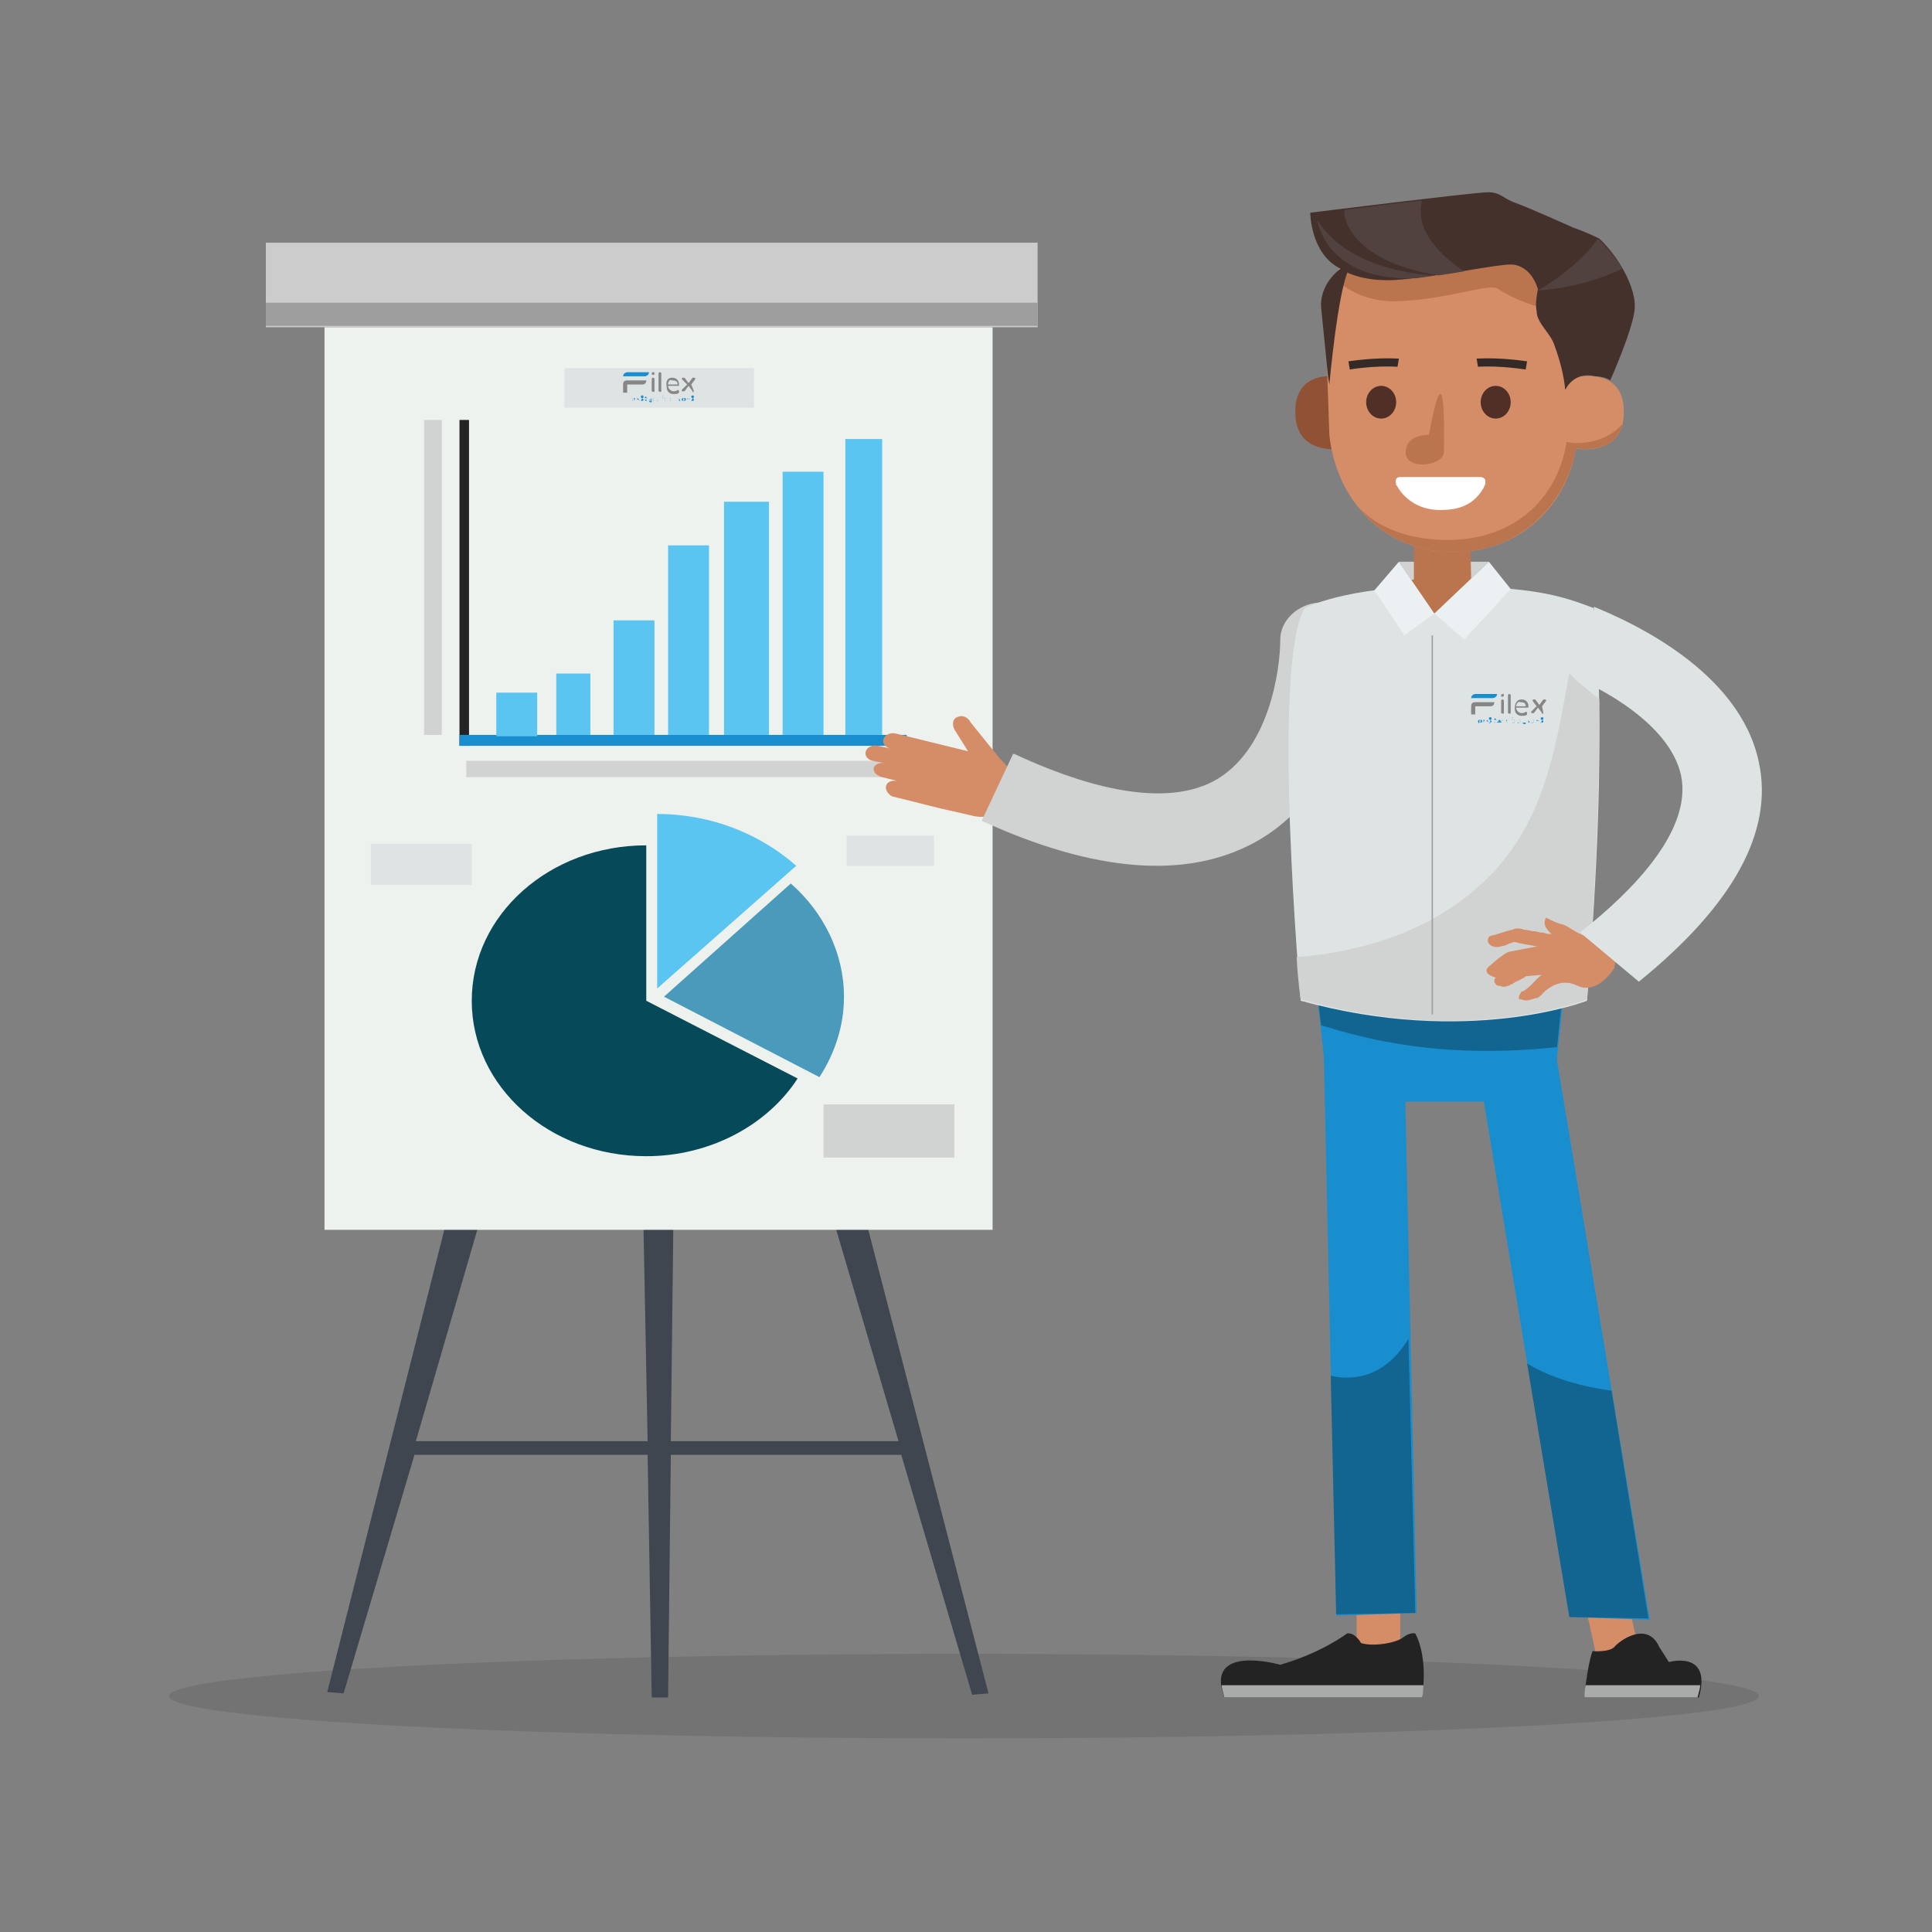 <?xml version="1.0" encoding="utf-8"?>
<!-- Generator: Adobe Illustrator 26.0.2, SVG Export Plug-In . SVG Version: 6.00 Build 0)  -->
<svg version="1.1" id="Laag_1" xmlns="http://www.w3.org/2000/svg" xmlns:xlink="http://www.w3.org/1999/xlink" x="0px" y="0px"
	 viewBox="0 0 141.7 141.7" style="enable-background:new 0 0 141.7 141.7;" xml:space="preserve">
<rect x="0" y="0" width="141.7" height="141.7" fill="#808080" stroke="none"/>
<style type="text/css">
	.st0{opacity:0.1;}
	.st1{fill:#3F464F;}
	.st2{fill:#EDF2EE;}
	.st3{fill:#499ABB;}
	.st4{fill:#064959;}
	.st5{fill:#5BC5F2;}
	.st6{fill:#CCCCCC;}
	.st7{fill:#9E9E9E;}
	.st8{fill:#232323;}
	.st9{fill:#198ECE;}
	.st10{fill:#D1D3D3;}
	.st11{fill:#DEE3E4;}
	.st12{fill:#D58D67;}
	.st13{opacity:0.3;}
	.st14{fill:#A9AAAA;}
	.st15{fill:#BA744E;}
	.st16{fill:#EBF1F2;}
	.st17{fill:#9D9FA2;}
	.st18{fill:#915134;}
	.st19{fill:#44312C;}
	.st20{fill:#514240;}
	.st21{fill:#502F26;}
	.st22{fill:#FFFFFF;}
	.st23{fill:#332A27;}
	.st24{fill:#868686;}
</style>
<g>
	<ellipse class="st0" cx="70.7" cy="124.4" rx="58.3" ry="3.1"/>
	<g>
		<g>
			<g>
				<path class="st1" d="M71.3,124.3l1.2-0.1L60.6,78.3h-25L24,124.1l1.2,0.1l5.2-17.5h17.1l0.3,17.8H49l0.2-17.8h16.9L71.3,124.3z
					 M30.5,105.7L38,79.9h9l0.5,25.8H30.5z M49.2,105.7l0.3-25.8h8.8l7.6,25.8H49.2z"/>
				<rect x="23.8" y="24" class="st2" width="49" height="66.2"/>
				<g>
					<path class="st3" d="M60.1,79c1.1-1.7,1.8-3.7,1.8-5.9c0-3.2-1.5-6.2-3.9-8.3l-9.3,8.3L60.1,79z"/>
					<path class="st4" d="M47.4,73.4V62c-7.1,0-12.8,5.1-12.8,11.4c0,6.3,5.7,11.4,12.8,11.4c4.7,0,8.9-2.3,11.1-5.7L47.4,73.4z"/>
					<path class="st5" d="M58.4,63.5c-2.6-2.3-6.2-3.8-10.2-3.8v12.8L58.4,63.5z"/>
				</g>
				<rect x="19.5" y="17.8" class="st6" width="56.6" height="6.2"/>
				<rect x="19.5" y="22.2" class="st7" width="56.6" height="1.7"/>
				<g>
					<rect x="33.7" y="30.8" class="st8" width="0.7" height="23.9"/>
					<rect x="33.7" y="53.9" class="st9" width="32.8" height="0.8"/>
					<rect x="36.4" y="50.8" class="st5" width="3" height="3.2"/>
					<rect x="40.8" y="49.4" class="st5" width="2.5" height="4.5"/>
					<rect x="45" y="45.5" class="st5" width="3" height="8.4"/>
					<rect x="49" y="40" class="st5" width="3" height="13.9"/>
					<rect x="53.1" y="36.8" class="st5" width="3.3" height="17.1"/>
					<rect x="57.4" y="34.6" class="st5" width="3" height="19.3"/>
					<rect x="62" y="32.2" class="st5" width="2.7" height="21.7"/>
					<rect x="34.2" y="55.8" class="st10" width="32.4" height="1.2"/>
					<rect x="31.1" y="30.8" class="st10" width="1.3" height="23.1"/>
				</g>
				<rect x="41.4" y="27" class="st11" width="13.9" height="2.9"/>
				<rect x="60.4" y="81" class="st10" width="9.6" height="3.9"/>
				<rect x="27.2" y="61.9" class="st11" width="7.4" height="3"/>
				<rect x="62.1" y="61.3" class="st11" width="6.4" height="2.2"/>
			</g>
		</g>
		<g>
			<g>
				<path class="st12" d="M65,57.6c0.1-0.3,0.5-0.4,0.9-0.3L64.7,57c-0.4-0.1-0.7-0.4-0.6-0.7c0.1-0.3,0.5-0.4,0.9-0.3l-1-0.2
					c-0.4-0.1-0.6-0.4-0.5-0.7c0.1-0.3,0.5-0.5,0.9-0.4l0.9,0.2c-0.4-0.1-0.6-0.4-0.5-0.7c0.1-0.3,0.5-0.5,0.9-0.4l5.3,1.3L70,53.5
					c-0.2-0.4-0.1-0.8,0.2-0.9l0,0c0.4-0.2,0.8,0,1,0.4l2.1,2.6c0.7,0.7,1.4,1.5,1,2.7c-0.4,1.2-1.7,1.9-3.1,1.5l-1.3-0.3l-0.9-0.2
					l-3.6-0.9C65.1,58.2,64.9,57.9,65,57.6z"/>
				<g>
					<path class="st10" d="M93.9,46.9c0,2.2-0.8,8.2-4.9,10.4c-4,2.1-10.1,0.1-14.6-2c0,0-0.1,0-0.1,0l-2.3,4.9
						c8.3,3.8,15,4.3,20,1.6c7.7-4.2,7.7-14.5,7.7-15c0-1.4-1.4-2.6-3-2.6C95.2,44.3,93.9,45.5,93.9,46.9z"/>
				</g>
			</g>
			<g>
				<g>
					<g>
						<g>
							<g>
								<g>
									<g>
										<g>
											<g>
												<g>
													<polygon class="st12" points="117.4,122.9 120.6,122.9 119,115.6 115.8,115.6 													"/>
													<rect x="99.5" y="115.3" class="st12" width="3.2" height="7.3"/>
													<g>
														<path class="st9" d="M103.9,118.3l-0.9-40.8c0-1.4-1.4-2.6-3-2.5c-1.6,0-2.9,1.2-2.9,2.7l0.9,40.8L103.9,118.3z"/>
													</g>
													<g>
														<path class="st9" d="M115.1,118.6l-6.8-41c0-1.4,1.4-2.6,3-2.5c1.6,0,2.9,1.2,2.9,2.7l6.8,41L115.1,118.6z"/>
													</g>
													<path class="st13" d="M120.9,118.7l-5.8-0.1L112,100c1.3,0.8,3.3,1.6,6.2,2L120.9,118.7z"/>
													<path class="st9" d="M96.6,72.9l0.5,4.6c0.3,1.9,1.6,3.3,3.7,3.3h9.7c2,0,3.4-1.5,3.7-3.3l0.5-4.6H96.6z"/>
													<path class="st13" d="M97.6,100.9l0.4,17.5l5.8-0.1l-0.5-20.1C101.4,101.3,98.9,101.2,97.6,100.9z"/>
												</g>
											</g>
										</g>
									</g>
									<path class="st13" d="M114.2,76.8l0.4-4l-18,0l0.3,2.4C100.2,76.2,105.6,77.7,114.2,76.8z"/>
								</g>
							</g>
						</g>
						<g>
							<path class="st8" d="M116.2,124.5c0,0,0.2-2.3,0.6-3.4c0,0,1.2,0.1,1.6-0.3c0.3-0.4,2.4-2,3.3,0l0.7,1.1c0,0,3.2-0.9,2.2,2.6
								H116.2z"/>
							<path class="st14" d="M124.5,124.5h-8.3c0,0,0-0.5,0.1-0.9h8.4C124.7,123.8,124.6,124.1,124.5,124.5z"/>
						</g>
						<g>
							<path class="st8" d="M98.8,119.8c0,0-1.8,1.4-4.9,2.3c0,0-5.6-1.6-4.1,2.4h14.5c0,0,0.5-2.8-0.5-4.7c0,0-0.4-0.1-0.9,0.3
								c-0.5,0.4-2.2,0.7-3.1,0.4C99.9,120.6,99.4,119.7,98.8,119.8z"/>
							<path class="st14" d="M104.4,123.6c0,0.6-0.1,0.9-0.1,0.9H89.8c-0.1-0.4-0.2-0.7-0.2-0.9H104.4z"/>
						</g>
					</g>
				</g>
				<g>
					<polygon class="st10" points="102.6,41.2 109.2,41.2 105.2,45 					"/>
					<g>
						<path class="st11" d="M95.4,73.4c0,0-2.2-24.7,0.3-28.8c0,0,3-1.6,9.9-1.6c6.9,0,8.9,0.7,11.3,1.6c0,0,1.2,8.3-0.5,28.8
							C116.4,73.4,107.7,76.8,95.4,73.4z"/>
						<path class="st15" d="M107.9,42.5L107.9,42.5l-0.1-4.5h-4.1v4.5l-2.4,0.6c0,0,0.8,1.9,4.5,1.9c3.5,0,4.7-2.1,4.7-2.1
							L107.9,42.5z"/>
						<polygon class="st16" points="102.6,41.2 100.8,43.3 103,46.6 105.2,45 						"/>
						<polygon class="st16" points="109.2,41.2 110.8,43.2 107.4,46.9 105.2,45 						"/>
						<path class="st10" d="M115.1,49.4c-1.1,5.9-1.9,11.7-7.1,16c-3.6,3-8.1,4.4-12.9,4.8c0.1,1.9,0.3,3.1,0.3,3.1
							c12.3,3.5,21,0,21,0c0.8-10.2,0.9-17.4,0.9-22C116.6,50.7,115.8,50.1,115.1,49.4z"/>
						<polygon class="st17" points="105,74.4 105,46.6 105.1,46.6 105.1,74.4 105,74.4 						"/>
					</g>
					<g>
						<g>
							<path class="st18" d="M99.2,27.8c0,0-4.2-1.3-4.2,2.4c0,3.7,4.2,2.6,4.2,2.6V27.8z"/>
							<path class="st12" d="M115.7,31.9c-0.3,4.7-3.9,8.6-9.1,8.6l0,0c-5.2,0-8.6-3.9-9.1-8.6l-0.3-8.7c0-4.4,4.2-7.3,9.4-7.3l0,0
								c5.2,0,9.4,2.9,9.4,7.3L115.7,31.9z"/>
							<path class="st15" d="M106.6,15.9c-4,0-7.4,1.7-8.7,4.5c0.8,0.8,2.2,1.7,4.4,1.7c3.9-0.1,7-1.4,7.6-0.9
								c0.4,0.3,2.8,1.7,6,1.8C115.8,18.7,111.7,15.9,106.6,15.9z"/>
							<path class="st12" d="M114.9,27.8c0,0,4.2-1.3,4.2,2.4c0,3.7-4.2,2.6-4.2,2.6V27.8z"/>
							<path class="st15" d="M115.6,32.5c-0.4,0-0.7-0.1-0.7-0.1c-0.6,3.9-3.5,7-8.3,7.2c-4.5,0.1-6.5-1.8-7.2-2.7
								c1.6,2.2,4.1,3.6,7.2,3.6c4.8,0,8.2-3.4,9-7.6c1,0.1,2.9,0.1,3.4-1.8C117.9,32.3,116.5,32.5,115.6,32.5z"/>
						</g>
						<path class="st19" d="M97.4,27.6c0,0-0.4-4.1-0.5-5c-0.2-2.3,2.5-3.8,2-2.8c-0.8,1.7-1.4,8.4-1.4,8.4L97.4,27.6z"/>
						<path class="st19" d="M98.3,19.7c0,0,1.4,1.1,4.5,0.8c3.2-0.3,6.9-1.1,8-1.1c0,0,1.4-0.1,2,1.8c-0.1,0.5-0.2,1.1-0.1,1.6
							c0,0.9,1,1.6,1.3,2.5c0.4,1.1,0.7,2.2,0.8,3.3c0,0,0.6-1.4,2.2-1c0,0,0.7,0,1.1,0.3c0,0,1.7-3.8,1.8-5.3
							c0.1-1.5-1.2-3.8-2.6-5.1c0,0-1-0.5-1.9-0.8c0,0-3.1-1.4-4.2-1.8c-1.1-0.4-1.1-0.8-2.1-0.8c-0.9,0-13,1.5-13,1.5
							S96.1,18.6,98.3,19.7z"/>
						<path class="st20" d="M117.3,17.6c0,0-0.1,0-0.1-0.1c-1.5,2.2-4.4,3.8-4.4,3.8s3.1-0.1,6.2-1.6
							C118.5,18.9,117.9,18.2,117.3,17.6z"/>
						<path class="st20" d="M104.3,14.7c-1.9,0.2-4.1,0.5-5.7,0.7c0,0.2,0,0.3,0,0.3s0.2,3.4,6.9,4.5c0.7-0.1,1.3-0.2,1.9-0.3
							C106.6,19.4,103.6,17.3,104.3,14.7z"/>
						<path class="st20" d="M96.6,16.1c0,0,0.6,4.6,7.3,4.3l1.4-0.2C105.3,20.2,99,20.1,96.6,16.1z"/>
						<g>
							<ellipse class="st21" cx="101.3" cy="29.5" rx="1.1" ry="1.2"/>
							<ellipse class="st21" cx="109.7" cy="29.5" rx="1.1" ry="1.2"/>
							<path class="st15" d="M104.8,31.9c0,0-1.7-0.1-1.7,1.3c0,1.3,2.7,1,2.8,0C105.9,32.2,106.1,24.9,104.8,31.9z"/>
							<path class="st22" d="M102.7,35h5.9c0,0,0.6,0,0.2,0.8c-0.3,0.5-1,1.6-3,1.6c-2.4,0.1-3.3-1.7-3.3-1.7S102.1,35,102.7,35z"/>
							<path class="st22" d="M108.9,35.6c0.2-0.6-0.3-0.6-0.3-0.6h-5.9c-0.4,0-0.3,0.4-0.3,0.6C103.6,35.9,105.9,36.3,108.9,35.6z"
								/>
							<g>
								<path class="st23" d="M99,27.1l-0.1-0.6c0.1,0,1.8-0.3,3.7-0.2l-0.1,0.6C100.7,26.8,99,27.1,99,27.1z"/>
							</g>
							<g>
								<path class="st23" d="M111.9,27.1l0.1-0.6c-0.1,0-1.8-0.3-3.7-0.2l0.1,0.6C110.1,26.8,111.8,27.1,111.9,27.1z"/>
							</g>
						</g>
					</g>
				</g>
			</g>
			<g>
				<path class="st12" d="M118.7,69.3l-1.3-0.8l-1,0.2c-0.9-0.3-1.4-0.8-1.8-0.9c-0.5-0.1-1.2-0.5-1.2-0.5c-0.4,0.6,0.4,1.2,0.4,1.2
					c-0.1,0-0.1,0-0.2,0c-0.2,0-0.3-0.1-0.5-0.1c-0.2,0-0.4-0.1-0.6-0.1c-0.2,0-0.4-0.1-0.6-0.1c-0.2,0-0.3-0.1-0.5-0.1
					c-0.2,0-0.3,0-0.5,0.1c-0.2,0-1.3,0.4-1.4,0.4c-0.1,0-0.3,0.1-0.3,0.1c-0.1,0.2-0.1,0.4,0,0.5c0.2,0.3,0.7,0.3,0.9,0.2
					c0.2,0,0.4-0.1,0.6-0.2c0.2,0,0.1-0.1,0.4-0.1c0.2,0,0.3,0.1,0.5,0.1c0.3,0.1,0.7,0.1,1,0.2c0.1,0,0.1,0,0.2,0
					c0,0-1.6,0.3-2.1,0.4c-0.4,0.1-1.4,1-1.4,1c-0.8,0.6,0.4,0.9,0.4,0.9c-0.1,0.1-0.1,0.2-0.1,0.3c0,0.1,0.1,0.1,0.1,0.2
					c0.1,0.1,0.2,0.1,0.3,0.1c0.2,0.1,0.4,0.1,0.6,0c0.1,0,0.1,0,0.2-0.1c0.1,0,0.1,0,0.2-0.1c0.1,0,0.1-0.1,0.2-0.1
					c0.2-0.1,0.4-0.2,0.6-0.3c0,0,0.1-0.1,0.1-0.1l1.2-0.1c-0.4,0.2-0.8,0.9-1.4,1.2c-0.1,0-0.2,0.1-0.2,0.2
					c-0.1,0.1-0.1,0.2-0.1,0.3c0,0.1,0.1,0.1,0.2,0.1c0.2,0.1,0.5,0.1,0.7,0c0.1,0,0.3-0.1,0.4-0.1c0.1,0,0.2-0.1,0.3-0.2
					c0,0,0.1,0,0.1-0.1c0.7-0.7,1.6-1.1,2.6-0.6c1.5,0.7,2.7-1.3,2.7-1.3L118.7,69.3z"/>
				<g>
					<g>
						<path class="st11" d="M129,55.9c1.1,5.1-1.9,10.5-8.8,16.1l-4.3-3.6c0,0,0,0,0.1-0.1c3.8-3,8.1-7.4,7.3-11.4
							c-0.6-2.8-3.5-5-6.1-6.4l-0.3-6C119.6,45.6,127.6,49.2,129,55.9z"/>
					</g>
				</g>
			</g>
		</g>
	</g>
</g>
<g>
	<g>
		<g>
			<polygon class="st9" points="45.6,27.7 45.6,27.7 45.6,27.7 			"/>
			<polygon class="st9" points="45.6,27.7 45.6,27.7 45.6,27.7 			"/>
			<polygon class="st9" points="46,27.3 46,27.3 46,27.3 			"/>
			<polygon class="st9" points="46,27.3 46,27.3 46,27.3 			"/>
			<g>
				<polygon class="st9" points="47.3,27.7 47.3,27.7 47.3,27.7 				"/>
				<polygon class="st9" points="47.3,27.7 47.3,27.7 47.3,27.7 				"/>
				<polygon class="st9" points="47.6,27.3 47.6,27.3 47.6,27.3 				"/>
				<polygon class="st9" points="47.6,27.3 47.6,27.3 47.6,27.3 				"/>
				<path class="st9" d="M45.7,27.6c0-0.2,0.2-0.3,0.3-0.3h1.6c0,0.2-0.2,0.3-0.3,0.3H45.7z"/>
			</g>
		</g>
		<path class="st24" d="M45.7,28.8v-0.6c0-0.2,0.1-0.3,0.3-0.3h1.4c0,0.2-0.1,0.3-0.3,0.3h-1.1l0,0.6H45.7z"/>
	</g>
	<g>
		<path class="st24" d="M47.8,27.4c0-0.1,0.1-0.1,0.1-0.1c0.1,0,0.1,0,0.1,0.1c0,0.1-0.1,0.1-0.1,0.1C47.9,27.5,47.8,27.5,47.8,27.4
			z M47.8,28.7v-0.9c0,0,0-0.1,0.1-0.1c0,0,0.1,0,0.1,0.1v0.9C48,28.7,48,28.8,47.8,28.7C47.9,28.8,47.8,28.7,47.8,28.7z"/>
		<path class="st24" d="M48.3,28.7v-1.3c0,0,0-0.1,0.1-0.1c0,0,0.1,0,0.1,0.1v1.3C48.5,28.7,48.5,28.8,48.3,28.7
			C48.4,28.8,48.3,28.7,48.3,28.7z"/>
		<path class="st24" d="M49.3,27.7c0.3,0,0.5,0.2,0.5,0.5c0,0.1,0,0.1-0.1,0.1H49c0,0.2,0.2,0.4,0.4,0.4c0.1,0,0.2,0,0.3-0.1
			c0,0,0,0,0,0c0,0,0.1,0,0.1,0.1c0,0,0,0,0,0.1c-0.1,0.1-0.2,0.1-0.4,0.1c-0.3,0-0.5-0.2-0.5-0.5C48.8,27.9,49,27.7,49.3,27.7z
			 M49,28.2h0.7c0-0.2-0.1-0.3-0.4-0.3C49.1,27.8,49,28,49,28.2z"/>
		<path class="st24" d="M50.9,28.7C50.9,28.7,50.8,28.8,50.9,28.7c-0.1,0.1-0.1,0.1-0.1,0l-0.3-0.4l-0.3,0.4c0,0,0,0-0.1,0
			c-0.1,0-0.1,0-0.1-0.1c0,0,0,0,0,0l0.4-0.4L50,27.8c0,0,0,0,0,0c0,0,0-0.1,0.1-0.1c0,0,0,0,0.1,0l0.3,0.4l0.3-0.4c0,0,0,0,0.1,0
			c0,0,0.1,0,0.1,0.1c0,0,0,0,0,0l-0.3,0.4L50.9,28.7C50.9,28.6,50.9,28.7,50.9,28.7z"/>
	</g>
	<g>
		<path class="st9" d="M46,29.4l-0.1-0.3l-0.1,0.3c0,0,0,0,0,0c0,0,0,0,0,0l-0.1-0.3c0,0,0,0,0,0c0,0,0,0,0,0c0,0,0,0,0,0l0.1,0.3
			l0.1-0.3c0,0,0,0,0,0c0,0,0,0,0,0L46,29.4l0.1-0.3c0,0,0,0,0,0c0,0,0,0,0,0c0,0,0,0,0,0L46,29.4C46,29.4,46,29.4,46,29.4
			C46,29.4,46,29.4,46,29.4z"/>
		<path class="st9" d="M46.2,29.3c0-0.1,0.1-0.1,0.1-0.1c0.1,0,0.1,0.1,0.1,0.1c0,0.1-0.1,0.1-0.1,0.1
			C46.2,29.4,46.2,29.4,46.2,29.3z M46.4,29.3c0-0.1,0-0.1-0.1-0.1c-0.1,0-0.1,0.1-0.1,0.1c0,0.1,0,0.1,0.1,0.1
			C46.4,29.4,46.4,29.4,46.4,29.3z"/>
		<path class="st9" d="M46.6,29.2C46.6,29.2,46.6,29.2,46.6,29.2C46.6,29.2,46.5,29.2,46.6,29.2l-0.1,0.2c0,0,0,0,0,0c0,0,0,0,0,0
			v-0.2c0,0,0,0,0,0C46.5,29.2,46.5,29.2,46.6,29.2L46.6,29.2C46.6,29.2,46.6,29.2,46.6,29.2C46.6,29.2,46.6,29.2,46.6,29.2
			C46.6,29.2,46.6,29.2,46.6,29.2z"/>
		<path class="st9" d="M46.9,29.4C46.9,29.4,46.9,29.4,46.9,29.4C46.9,29.4,46.9,29.4,46.9,29.4l-0.1-0.1l-0.1,0v0.1c0,0,0,0,0,0
			c0,0,0,0,0,0v-0.3c0,0,0,0,0,0c0,0,0,0,0,0v0.2l0.2-0.2c0,0,0,0,0,0c0,0,0,0,0,0c0,0,0,0,0,0l-0.1,0.1L46.9,29.4
			C46.9,29.4,46.9,29.4,46.9,29.4z"/>
		<path class="st9" d="M47,29.4C47,29.4,47,29.4,47,29.4C47,29.4,47,29.4,47,29.4c0,0,0.1,0,0.1,0c0,0,0.1,0,0.1-0.1
			c0,0,0,0-0.1-0.1c0,0-0.1,0-0.1-0.1c0,0,0-0.1,0.1-0.1c0,0,0.1,0,0.1,0c0,0,0,0,0,0c0,0,0,0,0,0c0,0,0,0,0,0c0,0,0,0-0.1,0
			c0,0-0.1,0-0.1,0c0,0,0,0,0.1,0c0,0,0.1,0,0.1,0.1c0,0,0,0.1-0.1,0.1C47,29.4,47,29.4,47,29.4C47,29.4,47,29.4,47,29.4z"/>
		<path class="st9" d="M47.5,29.3c0,0.1-0.1,0.1-0.1,0.1c0,0-0.1,0-0.1-0.1v0.1c0,0,0,0,0,0c0,0,0,0,0,0v-0.3c0,0,0,0,0,0
			c0,0,0,0,0,0v0c0,0,0.1,0,0.1,0C47.4,29.2,47.5,29.2,47.5,29.3z M47.5,29.3c0-0.1,0-0.1-0.1-0.1c0,0-0.1,0-0.1,0v0.1
			c0,0,0.1,0,0.1,0C47.4,29.4,47.5,29.4,47.5,29.3z"/>
		<path class="st9" d="M47.8,29.3v0.2c0,0,0,0,0,0c0,0,0,0,0,0v0c0,0-0.1,0-0.1,0c0,0-0.1,0-0.1-0.1c0-0.1,0-0.1,0.1-0.1
			C47.7,29.3,47.7,29.3,47.8,29.3L47.8,29.3c0,0-0.1-0.1-0.1-0.1c0,0-0.1,0-0.1,0c0,0,0,0,0,0c0,0,0,0,0,0c0,0,0,0,0,0
			c0,0,0.1,0,0.1,0C47.7,29.2,47.8,29.2,47.8,29.3z M47.8,29.4L47.8,29.4C47.7,29.3,47.7,29.3,47.8,29.4c-0.1-0.1-0.2-0.1-0.2,0
			C47.6,29.4,47.6,29.4,47.8,29.4C47.7,29.4,47.7,29.4,47.8,29.4z"/>
		<path class="st9" d="M48,29.2C48,29.2,48.1,29.2,48,29.2C48.1,29.2,48.1,29.2,48,29.2C48.1,29.2,48.1,29.2,48,29.2
			C48.1,29.2,48.1,29.2,48,29.2C48.1,29.2,48,29.2,48,29.2c-0.1,0-0.1,0.1-0.1,0.1c0,0.1,0,0.1,0.1,0.1c0,0,0,0,0.1,0c0,0,0,0,0,0
			c0,0,0,0,0,0c0,0,0,0,0,0c0,0,0,0-0.1,0c-0.1,0-0.1-0.1-0.1-0.1C47.9,29.2,47.9,29.2,48,29.2z"/>
		<path class="st9" d="M48.3,29.2c0.1,0,0.1,0.1,0.1,0.1c0,0,0,0,0,0h-0.2c0,0.1,0,0.1,0.1,0.1c0,0,0.1,0,0.1,0c0,0,0,0,0,0
			c0,0,0,0,0,0c0,0,0,0,0,0c0,0-0.1,0-0.1,0c-0.1,0-0.1-0.1-0.1-0.1C48.2,29.2,48.2,29.2,48.3,29.2z M48.2,29.3h0.2
			c0,0,0-0.1-0.1-0.1C48.2,29.2,48.2,29.2,48.2,29.3z"/>
		<path class="st9" d="M48.6,29.4C48.6,29.4,48.6,29.4,48.6,29.4C48.7,29.4,48.7,29.4,48.6,29.4c0.1,0,0.1,0,0.1,0
			c0.1,0,0.1,0,0.1-0.1c0-0.1-0.1-0.1-0.1-0.1c-0.1,0-0.1,0-0.1-0.1c0-0.1,0.1-0.1,0.1-0.1c0.1,0,0.1,0,0.1,0c0,0,0,0,0,0
			c0,0,0,0,0,0c0,0,0,0,0,0c0,0-0.1,0-0.1,0c-0.1,0-0.1,0-0.1,0.1c0,0,0,0.1,0.1,0.1c0.1,0,0.1,0,0.1,0.1c0,0,0,0.1-0.1,0.1
			C48.7,29.4,48.7,29.4,48.6,29.4C48.6,29.4,48.6,29.4,48.6,29.4z"/>
		<path class="st9" d="M49,29.3c0-0.1,0.1-0.1,0.1-0.1c0.1,0,0.1,0.1,0.1,0.1c0,0.1-0.1,0.1-0.1,0.1C49,29.4,49,29.4,49,29.3z
			 M49.2,29.3c0-0.1,0-0.1-0.1-0.1c-0.1,0-0.1,0.1-0.1,0.1c0,0.1,0,0.1,0.1,0.1C49.2,29.4,49.2,29.4,49.2,29.3z"/>
		<path class="st9" d="M49.3,29.4v-0.3c0,0,0,0,0,0c0,0,0,0,0,0L49.3,29.4C49.3,29.4,49.3,29.4,49.3,29.4
			C49.3,29.4,49.3,29.4,49.3,29.4z"/>
		<path class="st9" d="M49.7,29.2v0.2c0,0,0,0,0,0s0,0,0,0v0c0,0-0.1,0-0.1,0c-0.1,0-0.1,0-0.1-0.1v-0.2c0,0,0,0,0,0c0,0,0,0,0,0
			v0.2c0,0.1,0,0.1,0.1,0.1c0,0,0.1,0,0.1,0L49.7,29.2C49.6,29.2,49.6,29.2,49.7,29.2C49.7,29.2,49.7,29.2,49.7,29.2z"/>
		<path class="st9" d="M49.9,29.4C49.9,29.4,49.9,29.4,49.9,29.4C49.8,29.4,49.8,29.4,49.9,29.4c-0.1,0-0.1,0-0.1,0v-0.2h0
			c0,0,0,0,0,0s0,0,0,0h0v-0.1c0,0,0,0,0,0c0,0,0,0,0,0v0.1h0c0,0,0,0,0,0s0,0,0,0h0L49.9,29.4C49.8,29.4,49.8,29.4,49.9,29.4
			C49.8,29.4,49.8,29.4,49.9,29.4C49.9,29.4,49.9,29.4,49.9,29.4z"/>
		<path class="st9" d="M49.9,29.1C49.9,29.1,49.9,29.1,49.9,29.1C49.9,29.1,50,29.1,49.9,29.1C50,29.1,49.9,29.1,49.9,29.1
			C49.9,29.1,49.9,29.1,49.9,29.1z M49.9,29.4v-0.2c0,0,0,0,0,0c0,0,0,0,0,0L49.9,29.4C49.9,29.4,49.9,29.4,49.9,29.4
			C49.9,29.4,49.9,29.4,49.9,29.4z"/>
		<path class="st9" d="M50,29.3c0-0.1,0.1-0.1,0.1-0.1c0.1,0,0.1,0.1,0.1,0.1c0,0.1-0.1,0.1-0.1,0.1C50.1,29.4,50,29.4,50,29.3z
			 M50.3,29.3c0-0.1,0-0.1-0.1-0.1c-0.1,0-0.1,0.1-0.1,0.1c0,0.1,0,0.1,0.1,0.1C50.2,29.4,50.3,29.4,50.3,29.3z"/>
		<path class="st9" d="M50.6,29.3v0.2c0,0,0,0,0,0s0,0,0,0L50.6,29.3C50.6,29.2,50.5,29.2,50.6,29.3c-0.1-0.1-0.2,0-0.2,0v0.2
			c0,0,0,0,0,0c0,0,0,0,0,0v-0.2c0,0,0,0,0,0c0,0,0,0,0,0v0C50.4,29.2,50.5,29.2,50.6,29.3C50.6,29.2,50.6,29.2,50.6,29.3z"/>
		<path class="st9" d="M50.7,29.4C50.7,29.4,50.7,29.4,50.7,29.4C50.7,29.4,50.7,29.4,50.7,29.4c0,0,0.1,0,0.1,0c0,0,0.1,0,0.1-0.1
			c0,0,0,0-0.1-0.1c0,0-0.1,0-0.1-0.1c0,0,0-0.1,0.1-0.1c0,0,0.1,0,0.1,0c0,0,0,0,0,0c0,0,0,0,0,0c0,0,0,0,0,0c0,0,0,0-0.1,0
			c0,0-0.1,0-0.1,0c0,0,0,0,0.1,0c0,0,0.1,0,0.1,0.1c0,0,0,0.1-0.1,0.1C50.7,29.4,50.7,29.4,50.7,29.4
			C50.7,29.4,50.7,29.4,50.7,29.4z"/>
	</g>
</g>
<g>
	<g>
		<g>
			<polygon class="st9" points="107.9,51.3 107.9,51.3 107.9,51.3 			"/>
			<polygon class="st9" points="107.9,51.3 107.9,51.3 107.9,51.3 			"/>
			<polygon class="st9" points="108.3,50.9 108.3,50.9 108.3,50.9 			"/>
			<polygon class="st9" points="108.3,50.9 108.3,50.9 108.3,50.9 			"/>
			<g>
				<polygon class="st9" points="109.6,51.3 109.6,51.3 109.6,51.3 				"/>
				<polygon class="st9" points="109.6,51.3 109.6,51.3 109.6,51.3 				"/>
				<polygon class="st9" points="109.9,50.9 109.9,50.9 109.9,50.9 				"/>
				<polygon class="st9" points="109.9,50.9 109.9,50.9 109.9,50.9 				"/>
				<path class="st9" d="M107.9,51.2c0-0.2,0.2-0.3,0.3-0.3h1.6c0,0.2-0.2,0.3-0.3,0.3H107.9z"/>
			</g>
		</g>
		<path class="st24" d="M107.9,52.4v-0.6c0-0.2,0.1-0.3,0.3-0.3h1.4c0,0.2-0.1,0.3-0.3,0.3h-1.1l0,0.6H107.9z"/>
	</g>
	<g>
		<path class="st24" d="M110.1,51c0-0.1,0.1-0.1,0.1-0.1c0.1,0,0.1,0,0.1,0.1c0,0.1-0.1,0.1-0.1,0.1C110.1,51.1,110.1,51.1,110.1,51
			z M110.1,52.3v-0.9c0,0,0-0.1,0.1-0.1c0,0,0.1,0,0.1,0.1v0.9C110.3,52.3,110.3,52.4,110.1,52.3C110.2,52.4,110.1,52.3,110.1,52.3z
			"/>
		<path class="st24" d="M110.6,52.3V51c0,0,0-0.1,0.1-0.1c0,0,0.1,0,0.1,0.1v1.3C110.8,52.3,110.8,52.4,110.6,52.3
			C110.7,52.4,110.6,52.3,110.6,52.3z"/>
		<path class="st24" d="M111.6,51.3c0.3,0,0.5,0.2,0.5,0.5c0,0.1,0,0.1-0.1,0.1h-0.8c0,0.2,0.2,0.4,0.4,0.4c0.1,0,0.2,0,0.3-0.1
			c0,0,0,0,0,0c0,0,0.1,0,0.1,0.1c0,0,0,0,0,0.1c-0.1,0.1-0.2,0.1-0.4,0.1c-0.3,0-0.5-0.2-0.5-0.5C111.1,51.5,111.3,51.3,111.6,51.3
			z M111.2,51.8h0.7c0-0.2-0.1-0.3-0.4-0.3C111.4,51.4,111.2,51.6,111.2,51.8z"/>
		<path class="st24" d="M113.2,52.3C113.2,52.3,113.1,52.4,113.2,52.3c-0.1,0.1-0.1,0.1-0.1,0l-0.3-0.4l-0.3,0.4c0,0,0,0-0.1,0
			c-0.1,0-0.1,0-0.1-0.1c0,0,0,0,0,0l0.4-0.4l-0.3-0.4c0,0,0,0,0,0c0,0,0-0.1,0.1-0.1c0,0,0,0,0.1,0l0.3,0.4l0.3-0.4c0,0,0,0,0.1,0
			c0,0,0.1,0,0.1,0.1c0,0,0,0,0,0l-0.3,0.4L113.2,52.3C113.2,52.3,113.2,52.3,113.2,52.3z"/>
	</g>
	<g>
		<path class="st9" d="M108.3,53l-0.1-0.3l-0.1,0.3c0,0,0,0,0,0c0,0,0,0,0,0l-0.1-0.3c0,0,0,0,0,0c0,0,0,0,0,0c0,0,0,0,0,0l0.1,0.3
			l0.1-0.3c0,0,0,0,0,0c0,0,0,0,0,0L108.3,53l0.1-0.3c0,0,0,0,0,0c0,0,0,0,0,0c0,0,0,0,0,0L108.3,53C108.3,53,108.3,53.1,108.3,53
			C108.3,53.1,108.3,53,108.3,53z"/>
		<path class="st9" d="M108.4,52.9c0-0.1,0.1-0.1,0.1-0.1c0.1,0,0.1,0.1,0.1,0.1c0,0.1-0.1,0.1-0.1,0.1
			C108.5,53.1,108.4,53,108.4,52.9z M108.7,52.9c0-0.1,0-0.1-0.1-0.1c-0.1,0-0.1,0.1-0.1,0.1c0,0.1,0,0.1,0.1,0.1
			C108.6,53,108.7,53,108.7,52.9z"/>
		<path class="st9" d="M108.9,52.8C108.9,52.8,108.9,52.8,108.9,52.8C108.9,52.8,108.8,52.8,108.9,52.8l-0.1,0.2c0,0,0,0,0,0
			c0,0,0,0,0,0v-0.2c0,0,0,0,0,0C108.8,52.8,108.8,52.8,108.9,52.8L108.9,52.8C108.8,52.8,108.9,52.8,108.9,52.8
			C108.9,52.8,108.9,52.8,108.9,52.8C108.9,52.8,108.9,52.8,108.9,52.8z"/>
		<path class="st9" d="M109.2,53C109.2,53,109.2,53.1,109.2,53C109.2,53.1,109.2,53.1,109.2,53l-0.1-0.1l-0.1,0V53c0,0,0,0,0,0
			s0,0,0,0v-0.3c0,0,0,0,0,0s0,0,0,0v0.2l0.2-0.2c0,0,0,0,0,0c0,0,0,0,0,0c0,0,0,0,0,0l-0.1,0.1L109.2,53
			C109.2,53,109.2,53,109.2,53z"/>
		<path class="st9" d="M109.2,53C109.2,53,109.3,53,109.2,53C109.3,53,109.3,53,109.2,53c0,0,0.1,0,0.1,0c0,0,0.1,0,0.1-0.1
			c0,0,0,0-0.1-0.1c0,0-0.1,0-0.1-0.1c0,0,0-0.1,0.1-0.1c0,0,0.1,0,0.1,0c0,0,0,0,0,0c0,0,0,0,0,0c0,0,0,0,0,0c0,0,0,0-0.1,0
			c0,0-0.1,0-0.1,0c0,0,0,0,0.1,0c0,0,0.1,0,0.1,0.1c0,0,0,0.1-0.1,0.1C109.3,53.1,109.3,53.1,109.2,53C109.2,53,109.2,53,109.2,53z
			"/>
		<path class="st9" d="M109.8,52.9c0,0.1-0.1,0.1-0.1,0.1c0,0-0.1,0-0.1-0.1v0.1c0,0,0,0,0,0c0,0,0,0,0,0v-0.3c0,0,0,0,0,0
			c0,0,0,0,0,0v0c0,0,0.1,0,0.1,0C109.7,52.8,109.8,52.8,109.8,52.9z M109.8,52.9c0-0.1,0-0.1-0.1-0.1c0,0-0.1,0-0.1,0V53
			c0,0,0.1,0,0.1,0C109.7,53,109.8,53,109.8,52.9z"/>
		<path class="st9" d="M110.1,52.9V53c0,0,0,0,0,0c0,0,0,0,0,0v0c0,0-0.1,0-0.1,0c0,0-0.1,0-0.1-0.1c0-0.1,0-0.1,0.1-0.1
			C110,52.9,110,52.9,110.1,52.9L110.1,52.9c0,0-0.1-0.1-0.1-0.1c0,0-0.1,0-0.1,0c0,0,0,0,0,0c0,0,0,0,0,0c0,0,0,0,0,0
			c0,0,0.1,0,0.1,0C110,52.8,110.1,52.8,110.1,52.9z M110,53L110,53C110,52.9,110,52.9,110,53c-0.1-0.1-0.2-0.1-0.2,0
			C109.9,53,109.9,53,110,53C110,53,110,53,110,53z"/>
		<path class="st9" d="M110.3,52.8C110.3,52.8,110.4,52.8,110.3,52.8C110.4,52.8,110.4,52.8,110.3,52.8
			C110.4,52.8,110.4,52.8,110.3,52.8C110.4,52.8,110.4,52.8,110.3,52.8C110.3,52.8,110.3,52.8,110.3,52.8c-0.1,0-0.1,0.1-0.1,0.1
			s0,0.1,0.1,0.1c0,0,0,0,0.1,0c0,0,0,0,0,0c0,0,0,0,0,0c0,0,0,0,0,0c0,0,0,0-0.1,0c-0.1,0-0.1-0.1-0.1-0.1
			C110.2,52.8,110.2,52.8,110.3,52.8z"/>
		<path class="st9" d="M110.6,52.8c0.1,0,0.1,0.1,0.1,0.1c0,0,0,0,0,0h-0.2c0,0.1,0,0.1,0.1,0.1c0,0,0.1,0,0.1,0c0,0,0,0,0,0
			c0,0,0,0,0,0c0,0,0,0,0,0c0,0-0.1,0-0.1,0c-0.1,0-0.1-0.1-0.1-0.1C110.4,52.8,110.5,52.8,110.6,52.8z M110.5,52.9h0.2
			c0,0,0-0.1-0.1-0.1C110.5,52.8,110.5,52.9,110.5,52.9z"/>
		<path class="st9" d="M110.9,53C110.9,53,110.9,53,110.9,53C110.9,53,110.9,53,110.9,53c0.1,0,0.1,0,0.1,0c0.1,0,0.1,0,0.1-0.1
			c0-0.1-0.1-0.1-0.1-0.1c-0.1,0-0.1,0-0.1-0.1c0-0.1,0.1-0.1,0.1-0.1c0.1,0,0.1,0,0.1,0c0,0,0,0,0,0c0,0,0,0,0,0c0,0,0,0,0,0
			c0,0-0.1,0-0.1,0c-0.1,0-0.1,0-0.1,0.1c0,0,0,0.1,0.1,0.1c0.1,0,0.1,0,0.1,0.1c0,0,0,0.1-0.1,0.1C111,53.1,111,53,110.9,53
			C110.9,53,110.9,53,110.9,53z"/>
		<path class="st9" d="M111.3,52.9c0-0.1,0.1-0.1,0.1-0.1c0.1,0,0.1,0.1,0.1,0.1c0,0.1-0.1,0.1-0.1,0.1
			C111.3,53.1,111.3,53,111.3,52.9z M111.5,52.9c0-0.1,0-0.1-0.1-0.1c-0.1,0-0.1,0.1-0.1,0.1c0,0.1,0,0.1,0.1,0.1
			C111.5,53,111.5,53,111.5,52.9z"/>
		<path class="st9" d="M111.6,53v-0.3c0,0,0,0,0,0c0,0,0,0,0,0L111.6,53C111.6,53,111.6,53.1,111.6,53C111.6,53.1,111.6,53,111.6,53
			z"/>
		<path class="st9" d="M111.9,52.8V53c0,0,0,0,0,0c0,0,0,0,0,0v0c0,0-0.1,0-0.1,0c-0.1,0-0.1,0-0.1-0.1v-0.2c0,0,0,0,0,0
			c0,0,0,0,0,0V53c0,0.1,0,0.1,0.1,0.1c0,0,0.1,0,0.1,0L111.9,52.8C111.9,52.8,111.9,52.8,111.9,52.8
			C111.9,52.8,111.9,52.8,111.9,52.8z"/>
		<path class="st9" d="M112.2,53C112.2,53,112.1,53,112.2,53C112.1,53.1,112.1,53.1,112.2,53c-0.1,0-0.1,0-0.1,0v-0.2h0c0,0,0,0,0,0
			c0,0,0,0,0,0h0v-0.1c0,0,0,0,0,0c0,0,0,0,0,0v0.1h0c0,0,0,0,0,0c0,0,0,0,0,0h0L112.2,53C112.1,53,112.1,53,112.2,53
			C112.1,53,112.1,53,112.2,53C112.1,53,112.2,53,112.2,53z"/>
		<path class="st9" d="M112.2,52.7C112.2,52.7,112.2,52.7,112.2,52.7C112.2,52.7,112.2,52.7,112.2,52.7
			C112.2,52.7,112.2,52.7,112.2,52.7C112.2,52.7,112.2,52.7,112.2,52.7z M112.2,53v-0.2c0,0,0,0,0,0c0,0,0,0,0,0L112.2,53
			C112.2,53,112.2,53.1,112.2,53C112.2,53.1,112.2,53,112.2,53z"/>
		<path class="st9" d="M112.3,52.9c0-0.1,0.1-0.1,0.1-0.1c0.1,0,0.1,0.1,0.1,0.1c0,0.1-0.1,0.1-0.1,0.1
			C112.4,53.1,112.3,53,112.3,52.9z M112.5,52.9c0-0.1,0-0.1-0.1-0.1c-0.1,0-0.1,0.1-0.1,0.1c0,0.1,0,0.1,0.1,0.1
			C112.5,53,112.5,53,112.5,52.9z"/>
		<path class="st9" d="M112.9,52.9V53c0,0,0,0,0,0c0,0,0,0,0,0L112.9,52.9C112.8,52.8,112.8,52.8,112.9,52.9c-0.1-0.1-0.2,0-0.2,0
			V53c0,0,0,0,0,0c0,0,0,0,0,0v-0.2c0,0,0,0,0,0c0,0,0,0,0,0v0C112.7,52.8,112.8,52.8,112.9,52.9C112.8,52.8,112.9,52.8,112.9,52.9z
			"/>
		<path class="st9" d="M113,53C113,53,113,53,113,53C113,53,113,53,113,53c0,0,0.1,0,0.1,0c0,0,0.1,0,0.1-0.1c0,0,0,0-0.1-0.1
			c0,0-0.1,0-0.1-0.1c0,0,0-0.1,0.1-0.1c0,0,0.1,0,0.1,0c0,0,0,0,0,0c0,0,0,0,0,0c0,0,0,0,0,0c0,0,0,0-0.1,0c0,0-0.1,0-0.1,0
			c0,0,0,0,0.1,0c0,0,0.1,0,0.1,0.1c0,0,0,0.1-0.1,0.1C113,53.1,113,53.1,113,53C113,53,113,53,113,53z"/>
	</g>
</g>
</svg>
